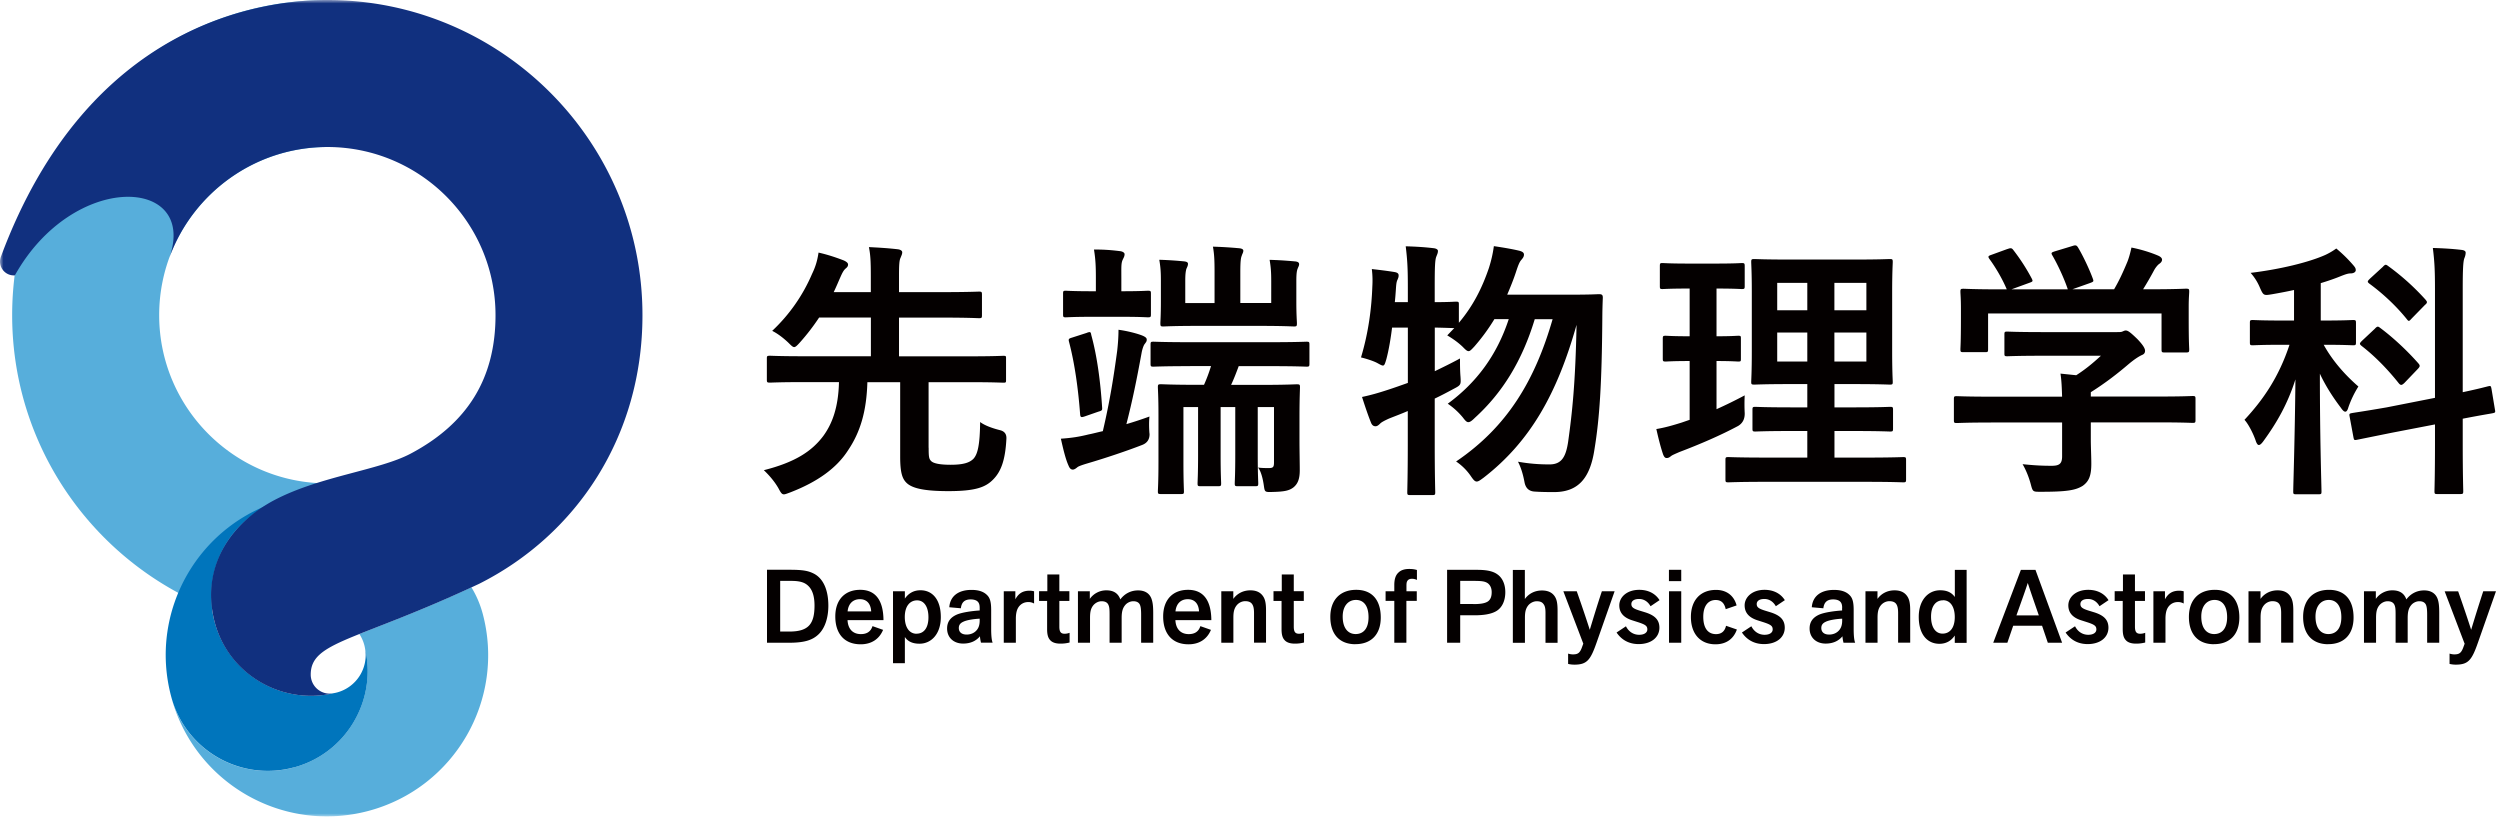 <svg width="355" height="116" viewBox="0 0 355 116" fill="none" xmlns="http://www.w3.org/2000/svg"><mask id="mask0_3084_5924" style="mask-type:alpha" maskUnits="userSpaceOnUse" x="0" y="0" width="355" height="116"><rect width="355" height="116" fill="#D9D9D9"/></mask><g mask="url(#mask0_3084_5924)"><path d="M131.869 63.575c0 1.268.042 1.58.343 1.882.312.343 1.227.54 2.776.54 1.851 0 2.693-.312 3.234-.842.613-.655.925-1.996.956-5.23.655.5 1.736.884 2.807 1.155.645.152.953.55.925 1.195-.155 3.16-.81 4.73-1.881 5.812-1.082 1.112-2.537 1.653-6.353 1.653-3.534 0-5.156-.426-5.926-1.154-.613-.582-.925-1.424-.925-3.733V54.27h-4.658c-.114 4.117-.998 7.08-2.734 9.658-1.622 2.537-4.346 4.502-8.234 5.999-.426.156-.696.27-.884.27-.311 0-.457-.27-.81-.925-.572-.967-1.269-1.767-2.038-2.506 4.387-1.112 6.778-2.65 8.431-4.844 1.269-1.737 2.152-4.045 2.236-7.663h-4.928c-3.462 0-4.616.073-4.845.073-.426 0-.468-.041-.468-.426V50.9c0-.343.042-.384.468-.384.229 0 1.383.072 4.845.072h9.46v-5.5h-7.35a30.48 30.48 0 01-2.734 3.546c-.385.426-.614.655-.811.655-.198 0-.426-.229-.853-.655-.655-.613-1.424-1.227-2.266-1.653a24.003 24.003 0 005.656-8.078c.54-1.113.769-1.996.925-3.036 1.383.312 2.578.728 3.576 1.112.343.156.614.344.614.583s-.115.384-.343.571c-.271.23-.458.583-.697 1.113-.343.77-.655 1.538-.998 2.235h5.271v-2.12c0-2.153-.041-3.12-.27-4.274 1.466.073 2.776.156 4.117.312.343.042.613.198.613.426 0 .27-.114.458-.229.77-.187.343-.228 1.04-.228 2.537v2.35h6.082c3.732 0 5.042-.074 5.271-.074.384 0 .426.042.426.458v2.89c0 .385-.042.426-.426.426-.229 0-1.539-.083-5.271-.083h-6.082v5.5h9.97c3.42 0 4.616-.073 4.845-.073.384 0 .384.042.384.385v3.004c0 .385 0 .427-.384.427-.229 0-1.425-.073-4.845-.073h-5.77v9.315l.01-.01zm31.366-2.007c.027.797-.319 1.334-1.04 1.612-2.194.852-5.157 1.85-7.777 2.62-.655.197-1.226.384-1.424.54-.187.156-.426.343-.655.343-.27 0-.457-.187-.613-.582-.426-.925-.77-2.422-1.081-3.805 1.58-.114 2.578-.27 3.961-.613.613-.115 1.31-.312 1.996-.458 1.039-4.429 1.58-8.005 2.037-11.395.115-.997.188-2.037.188-3.004 1.351.187 2.651.54 3.347.81.385.157.614.313.655.5.042.312-.073.426-.27.697-.198.228-.385.883-.457 1.31-.728 3.96-1.269 6.622-2.153 10.084a54.356 54.356 0 003.275-1.081c-.072.655-.072 1.58 0 2.422m-8.151-16.582c-2.651 0-3.503.073-3.732.073-.343 0-.385-.042-.385-.427v-2.921c0-.385.042-.426.385-.426.229 0 1.081.072 3.732.072h.541v-1.881c0-1.612-.042-2.651-.27-4.045 1.466 0 2.422.073 3.691.23.384.04.655.228.655.425 0 .343-.156.54-.271.811-.229.5-.187 1.081-.187 2.579v1.881h.083c2.651 0 3.421-.072 3.66-.072.426 0 .457.041.457.426v2.921c0 .385-.041.427-.457.427-.229 0-.998-.073-3.691-.073h-4.211zm-.727 2.266c.457-.156.54-.156.613.312.842 3.046 1.31 6.696 1.539 10.24.041.458 0 .5-.541.656l-1.882.655c-.54.187-.655.156-.696-.27-.27-3.619-.77-7.237-1.58-10.314-.115-.426 0-.457.499-.613l2.037-.655.011-.01zm14.659 4.741c-3.691 0-4.97.073-5.198.073-.385 0-.427-.042-.427-.427v-2.692c0-.385.042-.426.427-.426.228 0 1.497.072 5.198.072h11.353c3.659 0 4.969-.072 5.157-.072.384 0 .426.041.426.426v2.692c0 .385-.042.427-.426.427-.188 0-1.498-.073-5.157-.073h-4.46c-.343.925-.697 1.85-1.082 2.661h4.315c3.504 0 4.772-.083 5.001-.083.426 0 .468.042.468.427 0 .228-.073 1.58-.073 4.231v3.119c0 1.695.041 3.306.041 4.429 0 1.123-.228 1.882-.883 2.422-.582.458-1.269.614-2.849.655-1.196.042-1.227.042-1.351-.77-.156-1.195-.458-2.234-.843-2.692.572.073.926.073 1.539.073.613 0 .728-.156.728-.811v-7.85h-2.308v6.852c0 2.651.073 3.732.073 3.961 0 .385-.042.426-.458.426h-2.422c-.427 0-.458-.041-.458-.426 0-.27.073-1.31.073-3.961v-6.851h-2.079v6.851c0 2.651.073 3.732.073 3.961 0 .385-.042.426-.458.426h-2.464c-.385 0-.426-.041-.426-.426 0-.27.073-1.31.073-3.961v-6.851h-2.08v7.849c0 2.776.073 3.888.073 4.117 0 .343-.041.385-.426.385h-2.807c-.426 0-.468-.042-.468-.385 0-.27.083-1.31.083-4.2v-6.695c0-2.506-.083-3.618-.083-3.889 0-.385.042-.426.468-.426.229 0 1.497.083 5.156.083h.926c.384-.852.696-1.694.998-2.661h-2.963v.01zm11.509-12.05c0-1.195-.042-1.965-.229-3.046 1.424.042 2.422.115 3.691.229.312.042.499.156.499.385 0 .228-.115.384-.198.613-.114.27-.197.655-.197 1.767v2.964c0 1.881.083 2.806.083 3.035 0 .426-.042.468-.426.468-.229 0-1.497-.083-4.959-.083h-8.619c-3.504 0-4.731.083-4.959.083-.385 0-.427-.041-.427-.468 0-.229.073-1.154.073-3.035v-2.963c0-1.196-.041-1.924-.229-3.005a52.16 52.16 0 013.535.229c.385.041.541.156.541.343 0 .27-.114.457-.229.727-.073.27-.156.655-.156 1.654v3.191h4.159v-4.346c0-1.767-.042-2.578-.229-3.66 1.424.043 2.506.115 3.774.23.343.041.541.156.541.343 0 .27-.156.457-.229.727-.114.27-.198.728-.198 2.308v4.388h4.388V39.9v.042zm17.166 6.54c-.197 1.58-.457 3.16-.811 4.502-.197.654-.27.925-.499.925-.156 0-.426-.156-.842-.385-.613-.312-1.611-.613-2.266-.77 1.081-3.576 1.507-7.08 1.611-10.084.042-.728.042-1.497-.073-2.464 1.04.115 2.308.27 3.234.426.426.073.572.23.572.468 0 .24-.042.343-.156.614-.156.312-.188.696-.229 1.31-.042.613-.083 1.227-.156 1.881h1.85v-2.12c0-2.735-.072-3.889-.301-5.812 1.424.042 2.651.114 3.961.27.385.042.613.198.613.385 0 .312-.114.499-.228.81-.187.458-.229 1.425-.229 4.274v2.193c2.038 0 2.807-.072 3.005-.072.384 0 .426.041.426.384v2.62c2.038-2.422 3.306-4.959 4.273-7.807.312-.999.54-1.924.696-3.078 1.04.156 2.506.385 3.618.655.427.114.655.27.655.54 0 .271-.114.458-.384.77-.271.312-.458.811-.77 1.767-.343 1.04-.769 2.08-1.226 3.161h8.961c2.922 0 3.847-.073 4.076-.073.426 0 .54.115.54.5a78.664 78.664 0 00-.072 3.004c-.073 9.2-.385 14.087-1.113 18.516-.613 4.117-2.308 6.082-5.739 6.082-.696 0-1.767 0-2.776-.073-.797-.048-1.271-.499-1.424-1.351-.229-1.227-.54-2.152-.925-2.89a24.42 24.42 0 004.502.384c1.736 0 2.308-1.154 2.619-3.192.583-4.158 1.04-8.431 1.196-16.624-2.734 9.7-6.539 16.552-13.203 21.708-.468.343-.728.54-.967.54-.271 0-.468-.228-.811-.727a7.873 7.873 0 00-2.121-2.12c7.277-4.929 11.197-11.51 13.702-20.201h-2.536c-1.809 5.967-4.616 10.47-8.505 14.004-.426.426-.696.613-.925.613-.229 0-.426-.197-.769-.655a10.342 10.342 0 00-2.152-1.965c4.044-2.963 6.965-6.85 8.66-12.008h-2.038a27.775 27.775 0 01-2.848 3.889c-.427.457-.614.655-.811.655-.229 0-.427-.187-.843-.614-.727-.696-1.538-1.237-2.193-1.621l.998-1.04c-.385 0-1.227-.042-2.766-.073v6.196c1.113-.54 2.308-1.112 3.577-1.809 0 .697 0 1.737.073 2.579.072 1.154.072 1.195-.967 1.736-.926.499-1.809.967-2.693 1.383v6.508c0 4.387.073 6.58.073 6.768 0 .385-.042.426-.426.426h-3.119c-.385 0-.427-.041-.427-.426 0-.229.073-2.391.073-6.737v-4.772c-.884.385-1.809.728-2.693 1.081-.582.27-1.039.5-1.226.697-.229.229-.427.385-.655.385-.271 0-.458-.115-.614-.427-.457-1.112-.925-2.536-1.31-3.732 1.269-.27 2.35-.582 3.618-.998.967-.312 1.924-.655 2.89-.998v-7.85h-2.235v-.041zm46.065 11.623a64.614 64.614 0 004.003-1.965 24.842 24.842 0 000 2.506c.028.845-.291 1.462-.957 1.85-2.536 1.352-5.385 2.579-8.317 3.691-.613.27-.998.426-1.195.582-.229.187-.385.27-.614.27-.197 0-.343-.114-.499-.498-.343-.998-.655-2.236-.967-3.618 1.154-.188 2.267-.5 3.618-.926l1.113-.384v-8.349c-2.423 0-3.161.073-3.39.073-.384 0-.426-.042-.426-.426v-2.776c0-.426.042-.458.426-.458.229 0 .967.073 3.39.073v-6.778h-.229c-2.578 0-3.389.072-3.618.072-.343 0-.385-.041-.385-.426v-2.807c0-.426.042-.457.385-.457.229 0 1.04.073 3.618.073h4.003c2.62 0 3.43-.073 3.618-.073.384 0 .426.041.426.457v2.807c0 .385-.042.426-.426.426-.198 0-.998-.072-3.577-.072v6.778c2.121 0 2.849-.073 3.078-.073.384 0 .384.042.384.458v2.776c0 .384 0 .426-.384.426-.229 0-.967-.073-3.078-.073v6.852-.01zm7.049 10.313c-3.816 0-5.115.073-5.354.073-.385 0-.426-.041-.426-.426v-2.734c0-.385.041-.426.426-.426.229 0 1.538.072 5.354.072h5.843v-3.774h-2.391c-3.535 0-4.731.073-4.97.073-.385 0-.426-.041-.426-.426V58.2c0-.385.041-.427.426-.427.229 0 1.424.073 4.97.073h2.391V54.54h-2.495c-3.504 0-4.772.073-5.001.073-.426 0-.468-.042-.468-.385 0-.229.083-1.466.083-4.273V41.41c0-2.734-.083-3.92-.083-4.2 0-.385.042-.426.468-.426.229 0 1.497.073 5.001.073h9.159c3.545 0 4.772-.073 5.042-.073.385 0 .427.041.427.426 0 .229-.084 1.466-.084 4.2v8.546c0 2.807.084 4.044.084 4.273 0 .343-.042.385-.427.385-.27 0-1.497-.073-5.042-.073h-2.807v3.306h2.921c3.504 0 4.731-.073 4.97-.073.385 0 .426.042.426.427v2.65c0 .386-.041.427-.426.427-.229 0-1.466-.073-4.97-.073h-2.921v3.774h4.429c3.774 0 5.115-.072 5.313-.072.384 0 .426.041.426.426v2.734c0 .385-.042.426-.426.426-.198 0-1.539-.073-5.313-.073h-14.129zm5.843-28.247h-4.273v3.888h4.273v-3.888zm0 7.049h-4.273v4.117h4.273v-4.117zm3.847-3.16h4.543v-3.889h-4.543v3.888zm4.543 3.16h-4.543v4.117h4.543v-4.117zm17.666 12.777c-3.42 0-4.574.073-4.814.073-.384 0-.426-.041-.426-.426v-2.963c0-.385.042-.426.426-.426.229 0 1.383.072 4.814.072h10.126c-.041-1.226-.073-2.235-.229-3.275l2.236.23c1.31-.843 2.349-1.696 3.503-2.766h-8.317c-3.535 0-4.772.072-4.959.072-.385 0-.426-.041-.426-.384v-2.693c0-.385.041-.426.426-.426.187 0 1.424.073 4.959.073h10.428c.54 0 .769 0 .925-.073.198-.073.312-.156.499-.156.312 0 .697.301 1.653 1.227.77.81 1.081 1.31 1.081 1.653 0 .312-.156.499-.467.613-.385.187-.926.5-1.851 1.268-1.58 1.352-3.306 2.693-5.385 4.003v.614h9.627c3.42 0 4.574-.073 4.813-.073.385 0 .427.041.427.426v2.963c0 .385-.042.426-.427.426-.228 0-1.382-.072-4.813-.072h-9.627v2.505c0 .925.072 2.35.072 3.348 0 1.653-.301 2.505-1.226 3.16-.998.614-2.194.842-5.885.842-1.195 0-1.195.042-1.497-1.112-.27-.998-.696-2.038-1.154-2.807 1.539.156 2.62.229 4.117.229 1.081 0 1.497-.27 1.497-1.341v-4.814h-10.126v.01zm2.391-24.64c.499-.197.614-.114.842.188a27.961 27.961 0 012.579 4.002c.187.385.187.427-.343.614l-2.537.925h8.005c-.572-1.695-1.497-3.618-2.194-4.814-.228-.384-.114-.426.344-.582l2.536-.77c.458-.155.582-.072.77.23.655 1.08 1.611 3.077 2.11 4.46.114.343.114.384-.426.582l-2.495.884h5.926c.727-1.237 1.268-2.423 1.881-3.889.198-.499.385-1.112.583-2.037 1.382.27 2.734.696 3.805 1.154.343.156.54.343.54.572 0 .228-.156.426-.384.582-.229.156-.541.54-.728.883a46.26 46.26 0 01-1.58 2.735h.998c3.576 0 4.845-.084 5.084-.084.426 0 .468.042.468.427 0 .228-.073.967-.073 2.079v1.767c0 3.462.073 4.076.073 4.315 0 .426-.042.468-.468.468h-3.036c-.385 0-.426-.042-.426-.468v-5.074h-24.63v5.074c0 .385-.041.426-.426.426h-3.046c-.426 0-.458-.041-.458-.426 0-.27.073-.884.073-4.346v-1.424c0-1.424-.073-2.12-.073-2.38 0-.386.042-.427.458-.427.229 0 1.497.083 5.084.083h1.039c-.655-1.58-1.694-3.275-2.464-4.315-.228-.343-.187-.426.271-.582l2.308-.842.01.01zm40.711 5.812c-1.04.229-2.079.426-3.161.614-1.195.197-1.226.197-1.736-.957a7.428 7.428 0 00-1.31-2.08c4.117-.498 8.161-1.465 10.584-2.536a9.296 9.296 0 001.58-.925c.967.81 1.695 1.538 2.422 2.38.229.27.344.427.344.697 0 .27-.312.458-.697.458-.426 0-.811.156-1.31.343-.925.384-1.923.727-2.963 1.04v5.312h.343c3.005 0 4.003-.073 4.232-.073.384 0 .426.042.426.426v2.735c0 .384-.042.426-.426.426-.229 0-1.227-.073-4.159-.073 1.31 2.381 3.15 4.387 4.928 5.926a14.28 14.28 0 00-1.424 2.963c-.115.427-.271.614-.427.614-.197 0-.384-.188-.655-.583-1.112-1.466-2.152-3.077-2.963-4.813 0 9.43.229 15.896.229 16.738 0 .343-.042.385-.426.385h-3.161c-.384 0-.426-.042-.426-.385 0-.81.229-7.309.312-15.927-1.113 3.503-2.651 6.154-4.502 8.702-.27.384-.499.613-.696.613-.156 0-.312-.197-.458-.655-.343-.998-1.04-2.35-1.58-2.921 2.661-2.849 4.886-6.082 6.394-10.657h-.967c-3.005 0-4.003.073-4.232.073-.384 0-.426-.042-.426-.426v-2.735c0-.384.042-.426.426-.426.229 0 1.227.073 4.232.073h1.611V41.17h.042zm19.972 15.325v-15.47c0-2.735-.073-3.93-.302-5.812 1.424.042 2.734.114 4.044.27.427.042.614.188.614.385 0 .27-.073.54-.187.81-.156.427-.229 1.425-.229 4.274v14.742c2.35-.499 3.306-.77 3.659-.852.344-.073.344 0 .427.384l.499 3.005c.073.343 0 .385-.385.457-.343.073-1.424.23-4.2.77v3.576c0 4.315.073 6.467.073 6.695 0 .385-.042.427-.427.427h-3.274c-.344 0-.385-.042-.385-.427 0-.228.073-2.35.073-6.653v-2.807l-6.197 1.195-4.928.998c-.343.073-.384 0-.457-.384l-.541-2.922c-.072-.384-.041-.426.343-.499.385-.073 1.581-.229 4.928-.81l6.852-1.352zm-8.505-9.856c.343-.343.427-.302.728-.073 1.767 1.31 3.805 3.192 5.427 5.042.27.312.229.458-.114.811l-1.882 1.965c-.198.187-.343.27-.426.27-.115 0-.198-.041-.343-.197-1.581-1.996-3.421-3.888-5.313-5.344-.312-.27-.312-.343.073-.728l1.85-1.736v-.01zm1.123-8.775c.312-.312.385-.343.697-.114a34.01 34.01 0 015.354 4.813c.114.156.187.23.187.343 0 .115-.073.23-.27.385l-1.882 1.924c-.385.426-.426.457-.697.114-1.611-2.007-3.576-3.774-5.312-5.043-.343-.27-.302-.343.083-.727l1.85-1.695h-.01zM108.924 80.906h3.203c1.819 0 2.609.135 3.399.53 1.425.707 2.1 2.412 2.1 4.564 0 1.674-.457 3.14-1.341 4.023-.935.936-2.183 1.248-4.304 1.248h-3.067V80.916l.01-.01zm3.182 8.774c1.393 0 2.277-.29 2.817-.894.541-.613.738-1.538.738-2.807 0-1.112-.218-2.058-.779-2.672-.489-.53-1.113-.821-2.527-.821h-1.57v7.194h1.321zm13.296-.25c-.54 1.321-1.663 2.06-3.181 2.06-2.35 0-3.608-1.529-3.608-3.951 0-2.423 1.404-3.785 3.535-3.785 2.319 0 3.285 1.684 3.306 4.304h-5.104c.062 1.258.748 1.986 1.902 1.986.749 0 1.383-.29 1.643-1.133l1.507.53v-.01zm-1.694-2.609c-.063-1.143-.666-1.736-1.601-1.736-.936 0-1.633.582-1.747 1.736h3.348zm4.783-2.859v1.04c.468-.686 1.185-1.185 2.214-1.185 1.674 0 2.891 1.279 2.891 3.815 0 2.391-1.352 3.774-3.026 3.774-1.081 0-1.705-.384-2.079-.956v3.722h-1.684v-10.21h1.684zm1.663 6.02c1.009 0 1.685-.78 1.685-2.329 0-1.466-.603-2.402-1.612-2.402-1.008 0-1.747.811-1.747 2.36 0 1.466.645 2.381 1.674 2.381m8.961-3.68c0-.416-.083-.686-.281-.884-.208-.208-.561-.312-1.008-.312-.895 0-1.29.458-1.383 1.258l-1.643-.145c.115-1.58 1.289-2.464 3.15-2.464.998 0 1.705.239 2.184.707.457.426.613 1.029.613 2.173v2.682c0 .863.062 1.58.208 1.934h-1.653c-.063-.24-.146-.686-.146-.915-.561.675-1.351 1.04-2.391 1.04-1.341 0-2.277-.843-2.277-2.142 0-.936.468-1.56 1.341-1.955.718-.322 2.132-.53 3.286-.603v-.395.02zm0 1.539c-.832.041-1.82.187-2.329.436-.458.208-.634.489-.634.894 0 .53.353.926 1.112.926.655 0 1.206-.281 1.528-.76.24-.342.312-.748.323-1.164v-.332zm3.42 3.42v-7.309h1.643v1.134c.436-.79 1.008-1.217 2.027-1.217.239 0 .416.031.634.083V85.7a1.607 1.607 0 00-.821-.208c-.572 0-1.06.25-1.383.717-.249.364-.384.884-.384 1.663v3.4h-1.716zm9.337-.031a5.134 5.134 0 01-1.279.156c-.717 0-1.206-.177-1.497-.53-.312-.354-.406-.863-.406-1.54v-3.991h-1.143v-1.383h1.175v-2.38h1.705v2.38h1.424v1.383h-1.424v3.649c0 .748.218 1.008.748 1.008.208 0 .468-.041.707-.135v1.362l-.01.02zm2.881-7.278v1.081a2.858 2.858 0 012.349-1.216c1.04 0 1.684.437 1.986 1.29.613-.822 1.497-1.28 2.526-1.28.915 0 1.612.385 1.903 1.206.156.458.239.936.239 1.997v4.231h-1.715V87.31c0-.821-.063-1.206-.188-1.466-.156-.312-.467-.468-.925-.468-.457 0-.894.24-1.143.54-.385.458-.51.978-.51 1.862v3.493h-1.715v-4.003c0-.78-.032-1.08-.167-1.382-.156-.354-.499-.51-.967-.51-.467 0-.935.25-1.237.655-.291.416-.405.842-.405 1.736v3.504h-1.716v-7.309h1.705-.02zm17.206 5.468c-.541 1.321-1.664 2.06-3.181 2.06-2.35 0-3.608-1.529-3.608-3.951 0-2.423 1.403-3.785 3.535-3.785 2.318 0 3.285 1.684 3.306 4.304h-5.105c.063 1.258.749 1.986 1.903 1.986.748 0 1.382-.29 1.642-1.133l1.508.53v-.01zm-1.695-2.609c-.062-1.143-.665-1.736-1.601-1.736-.936 0-1.632.582-1.746 1.736h3.347zm7.807 4.45v-4.2c0-.572-.062-.998-.27-1.29-.187-.28-.51-.415-.988-.415s-.956.25-1.247.644c-.364.489-.427 1.03-.427 1.737v3.524h-1.715v-7.309h1.705v1.081c.53-.748 1.393-1.216 2.422-1.216.884 0 1.456.312 1.82.863.291.437.405 1.008.405 1.996v4.575h-1.715l.01.01zm7.09-.031a5.134 5.134 0 01-1.279.156c-.717 0-1.206-.177-1.497-.53-.312-.354-.405-.863-.405-1.54v-3.991h-1.144v-1.383h1.175v-2.38h1.705v2.38h1.424v1.383h-1.424v3.649c0 .748.218 1.008.748 1.008.208 0 .468-.041.707-.135v1.362l-.01.02zm7.322.239c-2.288 0-3.577-1.435-3.577-3.878s1.425-3.847 3.681-3.847c2.256 0 3.482 1.456 3.482 3.93 0 2.475-1.434 3.785-3.586 3.785m.062-6.28c-1.081 0-1.882.842-1.882 2.36 0 1.663.77 2.485 1.84 2.485 1.071 0 1.83-.749 1.83-2.391 0-1.643-.707-2.454-1.788-2.454zm7.162.135v5.947h-1.716v-5.947h-1.237v-1.362h1.237v-.883c0-.884.208-1.435.603-1.789.364-.353.884-.499 1.508-.499.436 0 .759.042 1.102.146v1.414a1.666 1.666 0 00-.687-.166c-.332 0-.561.103-.686.332-.104.156-.114.406-.114.738v.707h1.466v1.362h-1.476zm5.781 5.947V80.916h4.273c1.425 0 2.287.219 2.859.634.78.54 1.134 1.497 1.134 2.537 0 1.164-.416 2.204-1.321 2.714-.759.426-1.83.571-3.077.571h-2.007v3.9h-1.861zm3.712-5.49c1.019 0 1.674-.103 2.09-.384.384-.28.53-.717.53-1.31 0-.53-.177-.967-.53-1.248-.396-.29-.895-.353-1.965-.353h-1.976v3.285h1.861l-.01.01zm10.261 5.49v-4.2c0-.634-.062-1.04-.312-1.33-.187-.25-.488-.365-.936-.365-.447 0-.956.25-1.247.645-.364.489-.426 1.03-.426 1.736v3.524h-1.716V80.926h1.705v4.138c.53-.748 1.393-1.216 2.423-1.216.852 0 1.424.28 1.788.79.322.458.436 1.009.436 2.11v4.533h-1.715v-.01zm5.363.114l-2.828-7.423h1.903c.738 2.08 1.362 3.95 1.85 5.469.458-1.508 1.05-3.483 1.716-5.469h1.809l-2.579 7.34c-.863 2.454-1.362 3.078-3.16 3.078a3.87 3.87 0 01-.863-.104V92.81c.208.072.489.114.665.114.738 0 1.03-.187 1.362-1.175l.135-.364h-.01zm6.072-2.432c.385.748 1.06 1.185 1.861 1.185.748 0 1.164-.323 1.164-.76 0-.488-.249-.685-1.351-1.039l-.78-.25c-1.133-.353-1.851-1.008-1.851-2.13 0-1.124 1.03-2.205 2.839-2.205 1.154 0 2.224.437 2.879 1.466l-1.278.863c-.364-.644-.926-1.03-1.633-1.03s-1.091.292-1.091.718c0 .427.239.645 1.175.936l.779.239c1.289.406 2.028 1.008 2.028 2.183 0 1.352-1.134 2.33-2.953 2.33-1.497 0-2.506-.718-3.129-1.644l1.33-.883.011.02zm6.092-8.047h1.747v1.611h-1.747v-1.611zm1.747 10.365h-1.736v-7.309h1.736v7.31zm6.311-4.782c-.208-.967-.738-1.29-1.425-1.29-.998 0-1.757.749-1.757 2.381 0 1.633.676 2.464 1.809 2.464.78 0 1.248-.416 1.425-1.185l1.538.53c-.426 1.217-1.393 2.1-3.046 2.1-2.131 0-3.483-1.466-3.483-3.877 0-2.412 1.383-3.847 3.566-3.847 1.581 0 2.579.894 2.922 2.204l-1.539.53-.01-.01zm3.659 2.464c.385.748 1.061 1.185 1.861 1.185.749 0 1.154-.323 1.154-.76 0-.488-.249-.685-1.351-1.039l-.78-.25c-1.133-.353-1.851-1.008-1.851-2.13 0-1.124 1.029-2.205 2.828-2.205 1.154 0 2.225.437 2.88 1.466l-1.279.863c-.364-.644-.925-1.03-1.632-1.03-.707 0-1.081.292-1.081.718 0 .427.239.645 1.174.936l.78.239c1.289.406 2.027 1.008 2.027 2.183 0 1.352-1.133 2.33-2.952 2.33-1.497 0-2.506-.718-3.129-1.644l1.33-.883.021.02zm12.882-2.641c0-.416-.083-.686-.28-.884-.208-.208-.562-.312-1.009-.312-.894 0-1.289.458-1.383 1.258l-1.642-.145c.114-1.58 1.289-2.464 3.15-2.464.998 0 1.705.239 2.183.707.458.426.614 1.029.614 2.173v2.682c0 .863.062 1.58.208 1.934h-1.653c-.063-.24-.146-.686-.146-.915-.561.675-1.352 1.04-2.391 1.04-1.331 0-2.277-.843-2.277-2.142 0-.936.468-1.56 1.331-1.955.717-.322 2.131-.53 3.285-.603v-.395l.01.02zm0 1.539c-.831.041-1.819.187-2.328.436-.458.208-.635.489-.635.894 0 .53.354.926 1.113.926.655 0 1.206-.281 1.528-.76.239-.342.312-.748.322-1.164v-.332zm7.944 3.42v-4.2c0-.572-.062-.998-.26-1.29-.187-.28-.509-.415-.987-.415s-.957.25-1.248.644c-.364.489-.426 1.03-.426 1.737v3.524h-1.715v-7.309h1.705v1.081c.53-.748 1.393-1.216 2.422-1.216.884 0 1.455.312 1.819.863.291.437.406 1.008.406 1.996v4.575h-1.716v.01zm8.045 0v-1.03c-.468.697-1.164 1.176-2.183 1.176-1.684 0-2.932-1.29-2.932-3.826 0-2.391 1.351-3.774 3.036-3.774 1.081 0 1.684.395 2.089.956v-3.857h1.674v10.365h-1.674l-.01-.01zm-1.663-6.03c-1.009 0-1.705.78-1.705 2.329 0 1.466.613 2.402 1.632 2.402s1.736-.79 1.736-2.35c0-1.466-.634-2.391-1.663-2.391m14.878 6.04l-.821-2.422h-4.097l-.831 2.422h-2.007l3.93-10.355h2.069l3.784 10.355h-2.027zm-1.279-3.888c-.582-1.684-1.081-3.098-1.57-4.606-.332 1.04-.707 2.069-1.611 4.606h3.181zm5.156 1.57c.385.748 1.06 1.185 1.861 1.185.748 0 1.154-.323 1.154-.76 0-.488-.25-.685-1.352-1.039l-.779-.25c-1.134-.353-1.851-1.008-1.851-2.13 0-1.124 1.029-2.205 2.828-2.205 1.154 0 2.235.437 2.88 1.466l-1.279.863c-.364-.644-.925-1.03-1.632-1.03-.707 0-1.082.292-1.082.718 0 .427.24.645 1.175.936l.78.239c1.289.406 2.027 1.008 2.027 2.183 0 1.352-1.133 2.33-2.952 2.33-1.497 0-2.506-.718-3.13-1.644l1.331-.883.021.02zm9.94 2.287a5.128 5.128 0 01-1.279.156c-.717 0-1.206-.177-1.497-.53-.312-.354-.405-.863-.405-1.54v-3.991h-1.144v-1.383h1.175v-2.38h1.705v2.38h1.424v1.383h-1.424v3.649c0 .748.218 1.008.749 1.008.208 0 .467-.041.707-.135v1.362l-.011.02zm1.173.031v-7.309h1.643v1.134c.437-.79 1.008-1.217 2.027-1.217.239 0 .416.031.634.083V85.7a1.607 1.607 0 00-.821-.208c-.572 0-1.06.25-1.383.717-.249.364-.384.884-.384 1.663v3.4h-1.716zm8.62.208c-2.288 0-3.577-1.435-3.577-3.878s1.425-3.847 3.681-3.847c2.256 0 3.482 1.456 3.482 3.93 0 2.475-1.434 3.785-3.586 3.785m.062-6.28c-1.081 0-1.882.842-1.882 2.36 0 1.663.759 2.485 1.83 2.485 1.071 0 1.84-.749 1.84-2.391 0-1.643-.707-2.454-1.788-2.454zm9.461 6.082v-4.2c0-.572-.062-.998-.26-1.29-.187-.28-.509-.415-.988-.415-.478 0-.956.25-1.247.644-.364.489-.426 1.03-.426 1.737v3.524h-1.716v-7.309h1.705v1.081c.53-.748 1.393-1.216 2.423-1.216.883 0 1.455.312 1.819.863.291.437.416 1.008.416 1.996v4.575h-1.716l-.01.01zm6.695.208c-2.287 0-3.576-1.435-3.576-3.878s1.424-3.847 3.68-3.847c2.256 0 3.483 1.456 3.483 3.93 0 2.475-1.435 3.785-3.587 3.785m.063-6.28c-1.081 0-1.882.842-1.882 2.36 0 1.663.759 2.485 1.83 2.485 1.071 0 1.84-.749 1.84-2.391 0-1.643-.707-2.454-1.788-2.454zm6.686-1.227v1.081a2.858 2.858 0 012.349-1.216c1.04 0 1.685.437 1.986 1.29.614-.822 1.497-1.28 2.527-1.28.914 0 1.611.385 1.912 1.206.156.458.229.936.229 1.997v4.231h-1.715V87.31c0-.821-.063-1.206-.187-1.466-.167-.312-.468-.468-.926-.468-.457 0-.894.24-1.143.54-.385.458-.51.978-.51 1.862v3.493h-1.715v-4.003c0-.78-.031-1.08-.166-1.382-.167-.354-.5-.51-.967-.51-.468 0-.936.25-1.238.655-.291.416-.405.842-.405 1.736v3.504h-1.715v-7.309h1.705-.021zm12.6 7.423l-2.827-7.423h1.913c.738 2.08 1.362 3.95 1.85 5.469a243.527 243.527 0 011.716-5.469h1.809l-2.579 7.34c-.863 2.454-1.362 3.078-3.15 3.078a3.87 3.87 0 01-.863-.104V92.81c.208.072.489.114.655.114.738 0 1.029-.187 1.362-1.175l.135-.364h-.021z" fill="#040000"/><path d="M46.483 20.876V0C21.813 0 1.727 20.076 1.727 44.757c0 24.681 20.075 44.757 44.757 44.757V68.638c-13.162 0-23.881-10.709-23.881-23.881s10.708-23.88 23.88-23.88zm20.47 62.514c-7.09 3.286-12.299 5.178-15.927 6.634.312.478.55.998.707 1.58.052.187.083.364.114.55 1.674 7.393-2.766 14.858-10.157 16.833-7.569 2.027-15.356-2.464-17.383-10.033 3.274 12.216 15.823 19.462 28.039 16.188 12.216-3.275 19.462-15.824 16.187-28.04a14.221 14.221 0 00-1.59-3.701" fill="#57AEDB"/><path d="M41.701 108.987c7.392-1.976 11.831-9.44 10.157-16.832a5.496 5.496 0 01-4.002 6.175 5.182 5.182 0 01-.551.115c-7.392 1.674-14.857-2.766-16.832-10.158-2.027-7.568 2.464-15.355 10.032-17.383-12.215 3.275-19.462 15.824-16.187 28.04 2.027 7.568 9.814 12.06 17.383 10.032" fill="#0075BC"/><path d="M46.483 0C37.23 0 12.507 3.15.125 36.46c-.499 1.342.562 2.745 1.986 2.641 8.307-14.856 25.95-14.004 21.957-2.568 3.358-9.128 12.143-15.657 22.415-15.657 13.173 0 23.881 10.709 23.881 23.881 0 8.951-3.95 15.377-12.07 19.67-4.45 2.35-12.778 3.182-19.223 6.53-5.75 2.983-10.72 9.086-8.598 17.34 1.913 7.403 9.44 11.832 16.832 10.158a2.698 2.698 0 01-3.181-2.662c0-4.74 6.476-4.699 23.911-12.891 13.859-6.966 23.195-20.97 23.195-38.135C91.24 20.076 71.165 0 46.483 0z" fill="#11307F"/></g></svg>